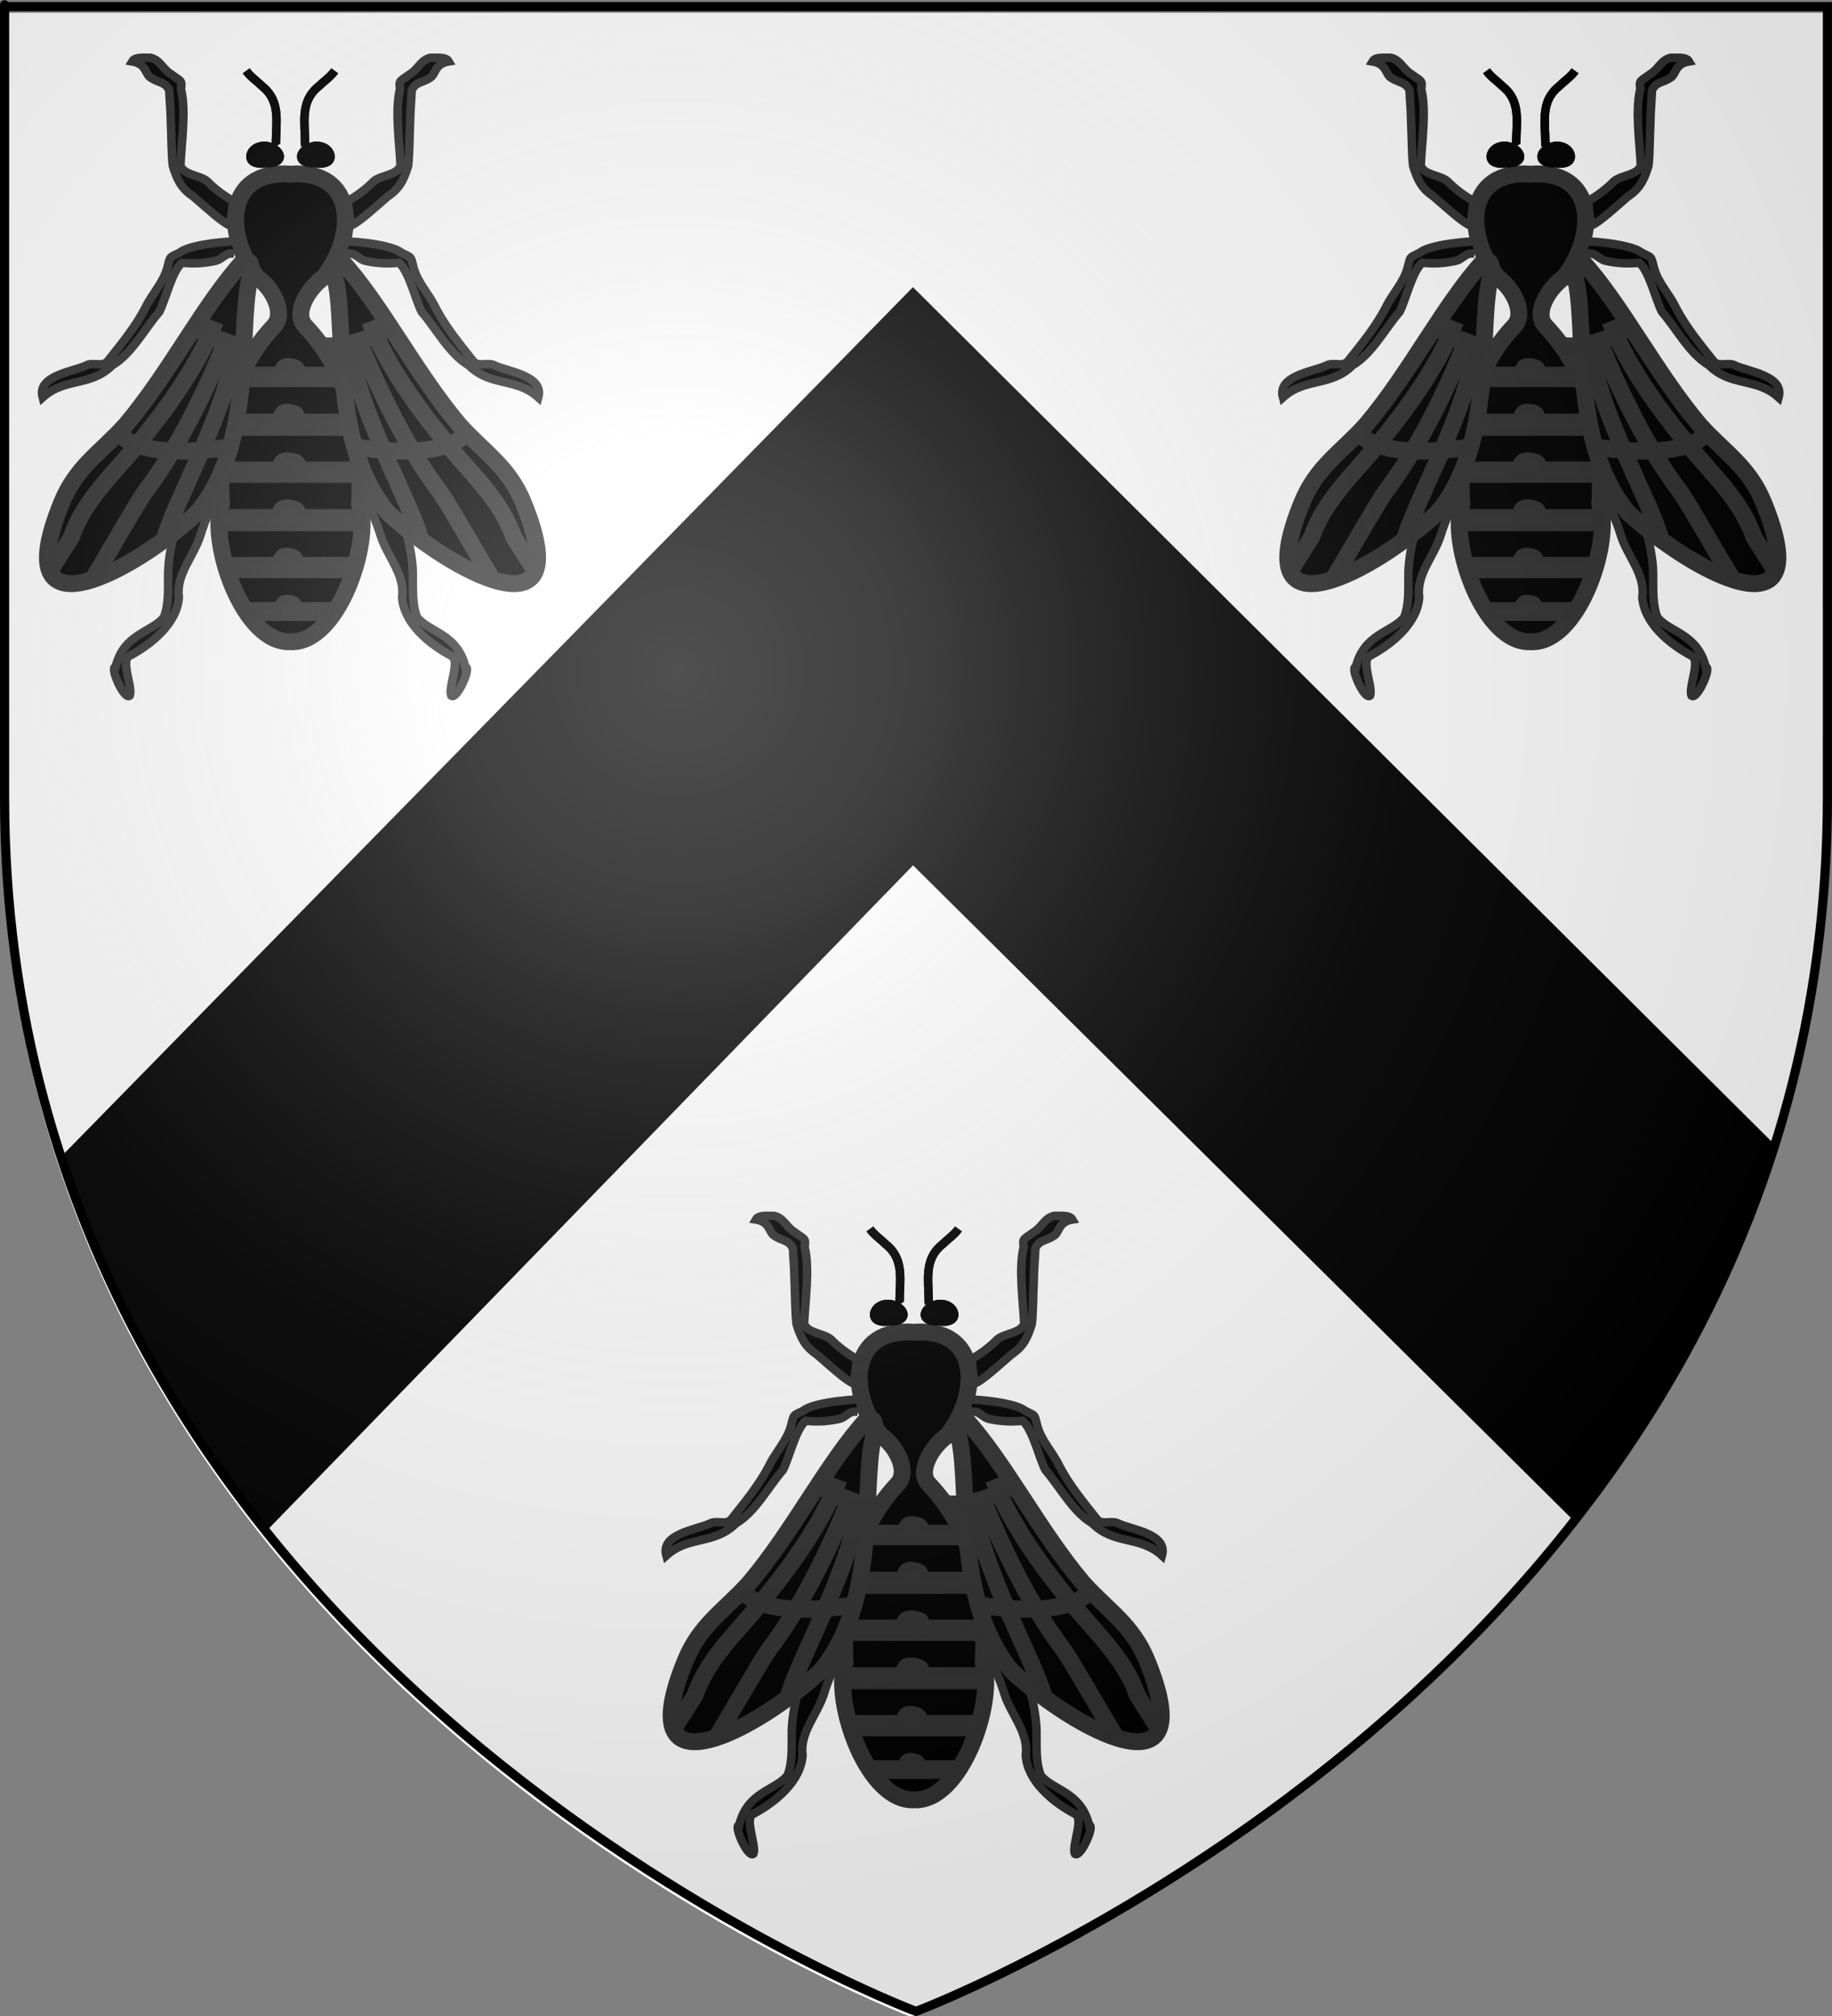 <?xml version="1.0" encoding="UTF-8" standalone="no"?>
<!DOCTYPE svg PUBLIC "-//W3C//DTD SVG 20010904//EN"
"http://www.w3.org/TR/2001/REC-SVG-20010904/DTD/svg10.dtd">
<svg
   height="660"
   width="600"
   version="1.0"
   id="svg2"
   sodipodi:version="0.32"
   inkscape:version="0.38cvs-20040210"
   sodipodi:docname="familledethou"
   inkscape:export-filename="/Users/olivier/Desktop/Blason Rouge/Blason_Vide_3D.png"
   inkscape:export-xdpi="144"
   inkscape:export-ydpi="144"
   xmlns="http://www.w3.org/2000/svg"
   xmlns:cc="http://web.resource.org/cc/"
   xmlns:inkscape="http://www.inkscape.org/namespaces/inkscape"
   xmlns:sodipodi="http://sodipodi.sourceforge.net/DTD/sodipodi-0.dtd"
   xmlns:rdf="http://www.w3.org/1999/02/22-rdf-syntax-ns#"
   xmlns:dc="http://purl.org/dc/elements/1.1/"
   xmlns:xlink="http://www.w3.org/1999/xlink"
   sodipodi:docbase="C:\Mes documents\Mes Images\Blasons\SVG">
  <rect width="100%" height="100%" fill="#808080" stroke="none"/>
  <sodipodi:namedview
     inkscape:window-height="712"
     inkscape:window-width="1024"
     inkscape:pageshadow="2"
     inkscape:pageopacity="0.0"
     guidetolerance="10.0"
     gridtolerance="10.0"
     objecttolerance="10.0"
     borderopacity="1.0"
     bordercolor="#666666"
     pagecolor="#ffffff"
     id="base"
     showgrid="false"
     height="660px"
     inkscape:zoom="0,78333334"
     inkscape:cx="379,53789591"
     inkscape:cy="245,56944306"
     inkscape:window-x="-4"
     inkscape:window-y="-4"
     inkscape:current-layer="layer3"
     showguides="true"
     inkscape:guide-bbox="true" />
  <desc
     id="desc4">Flag of Canton of Valais (Wallis)</desc>
  <defs
     id="defs6">
    <linearGradient
       id="linearGradient2893">
      <stop
         style="stop-color:white;stop-opacity:0.314;"
         offset="0"
         id="stop2895" />
      <stop
         id="stop2897"
         offset="0.19"
         style="stop-color:white;stop-opacity:0.251;" />
      <stop
         style="stop-color:#6b6b6b;stop-opacity:0.125;"
         offset="0.6"
         id="stop2901" />
      <stop
         style="stop-color:black;stop-opacity:0.125;"
         offset="1"
         id="stop2899" />
    </linearGradient>
    <linearGradient
       id="linearGradient2885">
      <stop
         id="stop2887"
         offset="0"
         style="stop-color:white;stop-opacity:1;" />
      <stop
         style="stop-color:white;stop-opacity:1;"
         offset="0.229"
         id="stop2891" />
      <stop
         id="stop2889"
         offset="1"
         style="stop-color:black;stop-opacity:1;" />
    </linearGradient>
    <linearGradient
       id="linearGradient2955">
      <stop
         id="stop2867"
         offset="0"
         style="stop-color:#fd0000;stop-opacity:1;" />
      <stop
         style="stop-color:#e77275;stop-opacity:0.659;"
         offset="0.5"
         id="stop2873" />
      <stop
         style="stop-color:black;stop-opacity:0.323;"
         offset="1"
         id="stop2959" />
    </linearGradient>
    <radialGradient
       inkscape:collect="always"
       xlink:href="#linearGradient2955"
       id="radialGradient2961"
       cx="225.524"
       cy="218.901"
       fx="225.524"
       fy="218.901"
       r="300"
       gradientTransform="matrix(-4.167939e-4,2.183,-1.884,-3.599562e-4,615.597,-289.121)"
       gradientUnits="userSpaceOnUse" />
    <polygon
       id="star"
       transform="scale(53,53)"
       points="0,-1 0.588,0.809 -0.951,-0.309 0.951,-0.309 -0.588,0.809 0,-1 " />
    <clipPath
       id="clip">
      <path
         d="M 0,-200 L 0,600 L 300,600 L 300,-200 L 0,-200 z "
         id="path10" />
    </clipPath>
    <radialGradient
       inkscape:collect="always"
       xlink:href="#linearGradient2955"
       id="radialGradient1911"
       gradientUnits="userSpaceOnUse"
       gradientTransform="matrix(-4.167939e-4,2.183,-1.884,-3.599562e-4,615.597,-289.121)"
       cx="225.524"
       cy="218.901"
       fx="225.524"
       fy="218.901"
       r="300" />
    <radialGradient
       inkscape:collect="always"
       xlink:href="#linearGradient2955"
       id="radialGradient2865"
       gradientUnits="userSpaceOnUse"
       gradientTransform="matrix(0,1.749,-1.593,-1.049767e-7,551.788,-191.29)"
       cx="225.524"
       cy="218.901"
       fx="225.524"
       fy="218.901"
       r="300" />
    <radialGradient
       inkscape:collect="always"
       xlink:href="#linearGradient2955"
       id="radialGradient2871"
       gradientUnits="userSpaceOnUse"
       gradientTransform="matrix(0,1.386,-1.323,-5.741131e-8,-158.082,-109.541)"
       cx="225.524"
       cy="218.901"
       fx="225.524"
       fy="218.901"
       r="300" />
    <radialGradient
       inkscape:collect="always"
       xlink:href="#linearGradient2893"
       id="radialGradient3163"
       gradientUnits="userSpaceOnUse"
       gradientTransform="matrix(1.353,0,0,1.349,-77.629,-85.747)"
       cx="221.445"
       cy="226.331"
       fx="221.445"
       fy="226.331"
       r="300" />
    <radialGradient
       r="300"
       fy="218.901"
       fx="225.524"
       cy="218.901"
       cx="225.524"
       gradientTransform="matrix(0,1.386,-1.323,-5.741131e-8,-158.082,-109.541)"
       gradientUnits="userSpaceOnUse"
       id="radialGradient9113"
       xlink:href="#linearGradient2955"
       inkscape:collect="always" />
    <radialGradient
       r="300"
       fy="218.901"
       fx="225.524"
       cy="218.901"
       cx="225.524"
       gradientTransform="matrix(0,1.749,-1.593,-1.049767e-7,551.788,-191.29)"
       gradientUnits="userSpaceOnUse"
       id="radialGradient9111"
       xlink:href="#linearGradient2955"
       inkscape:collect="always" />
    <radialGradient
       r="300"
       fy="218.901"
       fx="225.524"
       cy="218.901"
       cx="225.524"
       gradientTransform="matrix(-4.167939e-4,2.183,-1.884,-3.599562e-4,615.597,-289.121)"
       gradientUnits="userSpaceOnUse"
       id="radialGradient9109"
       xlink:href="#linearGradient2955"
       inkscape:collect="always" />
    <clipPath
       id="clipPath9105">
      <path
         id="path9107"
         d="M 0,-200 L 0,600 L 300,600 L 300,-200 L 0,-200 z " />
    </clipPath>
    <polygon
       points="0,-1 0.588,0.809 -0.951,-0.309 0.951,-0.309 -0.588,0.809 0,-1 "
       transform="scale(53,53)"
       id="polygon9103" />
    <radialGradient
       gradientUnits="userSpaceOnUse"
       gradientTransform="matrix(-4.167939e-4,2.183,-1.884,-3.599562e-4,615.597,-289.121)"
       r="300"
       fy="218.901"
       fx="225.524"
       cy="218.901"
       cx="225.524"
       id="radialGradient9101"
       xlink:href="#linearGradient2955"
       inkscape:collect="always" />
    <linearGradient
       id="linearGradient9093">
      <stop
         style="stop-color:#fd0000;stop-opacity:1;"
         offset="0"
         id="stop9095" />
      <stop
         id="stop9097"
         offset="0.5"
         style="stop-color:#e77275;stop-opacity:0.659;" />
      <stop
         id="stop9099"
         offset="1"
         style="stop-color:black;stop-opacity:0.323;" />
    </linearGradient>
    <linearGradient
       id="linearGradient9085">
      <stop
         style="stop-color:white;stop-opacity:1;"
         offset="0"
         id="stop9087" />
      <stop
         id="stop9089"
         offset="0.229"
         style="stop-color:white;stop-opacity:1;" />
      <stop
         style="stop-color:black;stop-opacity:1;"
         offset="1"
         id="stop9091" />
    </linearGradient>
    <linearGradient
       id="linearGradient9075">
      <stop
         id="stop9077"
         offset="0"
         style="stop-color:white;stop-opacity:0.314;" />
      <stop
         style="stop-color:white;stop-opacity:0.251;"
         offset="0.19"
         id="stop9079" />
      <stop
         id="stop9081"
         offset="0.6"
         style="stop-color:#6b6b6b;stop-opacity:0.125;" />
      <stop
         id="stop9083"
         offset="1"
         style="stop-color:black;stop-opacity:0.125;" />
    </linearGradient>
    <radialGradient
       r="300"
       fy="218.901"
       fx="225.524"
       cy="218.901"
       cx="225.524"
       gradientTransform="matrix(0,1.386,-1.323,-5.741131e-8,-158.082,-109.541)"
       gradientUnits="userSpaceOnUse"
       id="radialGradient10161"
       xlink:href="#linearGradient2955"
       inkscape:collect="always" />
    <radialGradient
       r="300"
       fy="218.901"
       fx="225.524"
       cy="218.901"
       cx="225.524"
       gradientTransform="matrix(0,1.749,-1.593,-1.049767e-7,551.788,-191.29)"
       gradientUnits="userSpaceOnUse"
       id="radialGradient10159"
       xlink:href="#linearGradient2955"
       inkscape:collect="always" />
    <radialGradient
       r="300"
       fy="218.901"
       fx="225.524"
       cy="218.901"
       cx="225.524"
       gradientTransform="matrix(-4.167939e-4,2.183,-1.884,-3.599562e-4,615.597,-289.121)"
       gradientUnits="userSpaceOnUse"
       id="radialGradient10157"
       xlink:href="#linearGradient2955"
       inkscape:collect="always" />
    <clipPath
       id="clipPath10153">
      <path
         id="path10155"
         d="M 0,-200 L 0,600 L 300,600 L 300,-200 L 0,-200 z " />
    </clipPath>
    <polygon
       points="0,-1 0.588,0.809 -0.951,-0.309 0.951,-0.309 -0.588,0.809 0,-1 "
       transform="scale(53,53)"
       id="polygon10151" />
    <radialGradient
       gradientUnits="userSpaceOnUse"
       gradientTransform="matrix(-4.167939e-4,2.183,-1.884,-3.599562e-4,615.597,-289.121)"
       r="300"
       fy="218.901"
       fx="225.524"
       cy="218.901"
       cx="225.524"
       id="radialGradient10149"
       xlink:href="#linearGradient2955"
       inkscape:collect="always" />
    <linearGradient
       id="linearGradient10141">
      <stop
         style="stop-color:#fd0000;stop-opacity:1;"
         offset="0"
         id="stop10143" />
      <stop
         id="stop10145"
         offset="0.5"
         style="stop-color:#e77275;stop-opacity:0.659;" />
      <stop
         id="stop10147"
         offset="1"
         style="stop-color:black;stop-opacity:0.323;" />
    </linearGradient>
    <linearGradient
       id="linearGradient10133">
      <stop
         style="stop-color:white;stop-opacity:1;"
         offset="0"
         id="stop10135" />
      <stop
         id="stop10137"
         offset="0.229"
         style="stop-color:white;stop-opacity:1;" />
      <stop
         style="stop-color:black;stop-opacity:1;"
         offset="1"
         id="stop10139" />
    </linearGradient>
    <linearGradient
       id="linearGradient10123">
      <stop
         id="stop10125"
         offset="0"
         style="stop-color:white;stop-opacity:0.314;" />
      <stop
         style="stop-color:white;stop-opacity:0.251;"
         offset="0.19"
         id="stop10127" />
      <stop
         id="stop10129"
         offset="0.6"
         style="stop-color:#6b6b6b;stop-opacity:0.125;" />
      <stop
         id="stop10131"
         offset="1"
         style="stop-color:black;stop-opacity:0.125;" />
    </linearGradient>
  </defs>
  <g
     inkscape:groupmode="layer"
     id="layer3"
     inkscape:label="Fond écu"
     style="display:inline"
     sodipodi:insensitive="true">
    <path
       id="path2855"
       style="fill:white;fill-opacity:1;fill-rule:evenodd;stroke:none;stroke-width:1px;stroke-linecap:butt;stroke-linejoin:miter;stroke-opacity:1"
       d="M 298.915,660.5 C 298.915,660.5 597.415,548.18 597.415,262.728 C 597.415,-22.723 597.415,4.176 597.415,4.176 L 0.415,4.176 L 0.415,262.728 C 0.415,548.18 298.915,660.5 298.915,660.5 z "
       sodipodi:nodetypes="cccccc" />
    <path
       style="fill:black;fill-opacity:1;fill-rule:evenodd;stroke:black;stroke-width:3;stroke-linecap:butt;stroke-linejoin:miter;stroke-miterlimit:4;stroke-dasharray:none;stroke-opacity:1;display:inline"
       d="M 299.016,96.131 L 20.736,380.068 C 36.754,423.688 55.075,459.017 86.455,499.881 L 299.016,281.162 L 516.004,496.318 C 542.541,462.229 565.464,422.242 580.285,375.912 L 299.016,96.131 z "
       id="path3964"
       sodipodi:nodetypes="ccccccc" />
  </g>
  <g
     inkscape:groupmode="layer"
     id="layer4"
     inkscape:label="Meubles"
     style="display:inline"
     sodipodi:insensitive="true">
    <g
       transform="matrix(2.772,0,0,2.772,-1927.072,-360.539)"
       id="g17709"
       style="">
      <path
         id="path4093"
         style="fill:black;fill-opacity:1;fill-rule:evenodd;stroke:#313131;stroke-width:2;stroke-linecap:butt;stroke-linejoin:miter;stroke-miterlimit:4;stroke-dasharray:none;stroke-opacity:1"
         d="M 729.512,205.851 C 735.065,206.126 739.129,194.274 737.673,189.625 C 738.266,177.442 734.125,171.629 731.242,168.564 C 729.866,167.103 731.529,164.147 733.436,162.826 C 737.497,157.621 737.126,150.062 729.512,150.638 C 721.898,150.062 721.527,157.621 725.588,162.826 C 727.495,164.147 728.932,167.103 727.556,168.564 C 724.673,171.629 720.758,177.442 721.351,189.625 C 719.895,194.274 723.959,206.126 729.512,205.851 z "
         sodipodi:nodetypes="ccscccscc" />
      <path
         style="fill:#313131;fill-opacity:1;stroke:#313131;stroke-opacity:0.995"
         d="M 721.209,190.694 L 727.713,190.694 C 727.988,190.243 728.013,189.446 729.309,189.559 C 730.568,189.67 730.832,190.134 730.825,190.694 L 737.815,190.694 L 737.815,192.299 L 721.209,192.299 L 721.209,190.694 z "
         id="rect4101"
         sodipodi:nodetypes="ccsccccc" />
      <path
         style="fill:#313131;fill-opacity:1;stroke:#313131;stroke-opacity:0.995"
         d="M 721.408,185.075 L 727.753,185.075 C 728.028,184.65 728.053,183.899 729.349,184.006 C 730.608,184.11 730.872,184.546 730.865,185.075 L 737.616,185.075 L 737.775,186.587 L 721.249,186.587 L 721.408,185.075 z "
         id="path4991"
         sodipodi:nodetypes="ccsccccc" />
      <path
         style="fill:#313131;fill-opacity:1;stroke:#313131;stroke-opacity:0.995"
         d="M 721.906,179.41 L 727.847,179.41 C 728.102,178.953 728.124,178.147 729.324,178.262 C 730.489,178.373 730.734,178.843 730.727,179.41 L 737.118,179.41 L 737.278,181.033 L 721.746,181.033 L 721.906,179.41 z "
         id="path4993"
         sodipodi:nodetypes="ccsccccc" />
      <path
         style="fill:#313131;fill-opacity:1;stroke:#313131;stroke-opacity:0.995"
         d="M 721.957,196.341 L 727.816,196.341 C 728.057,195.916 728.079,195.165 729.214,195.272 C 730.317,195.376 730.549,195.812 730.543,196.341 L 737.067,196.341 L 736.428,197.853 L 722.436,197.853 L 721.957,196.341 z "
         id="path4995"
         sodipodi:nodetypes="ccsccccc" />
      <path
         sodipodi:nodetypes="ccsccccc"
         id="path4989"
         d="M 724.01,201.681 L 728.053,201.681 C 728.258,201.34 728.277,200.737 729.241,200.823 C 730.178,200.906 730.375,201.257 730.369,201.681 L 735.014,201.681 L 733.732,202.895 L 725.287,202.895 L 724.01,201.681 z "
         style="fill:#313131;fill-opacity:1;stroke:#313131;stroke-opacity:0.995" />
      <path
         sodipodi:nodetypes="ccsccccc"
         id="path4997"
         d="M 723.917,173.87 L 728.015,173.87 C 728.257,173.471 728.278,172.766 729.414,172.867 C 730.517,172.964 730.749,173.374 730.742,173.87 L 735.186,173.87 L 736.149,175.289 L 722.875,175.289 L 723.917,173.87 z "
         style="fill:#313131;fill-opacity:1;stroke:#313131;stroke-opacity:0.995" />
      <g
         id="g8586"
         transform="translate(-1.225,0.638)">
        <g
           id="g6780">
          <g
             id="g8562">
            <path
               sodipodi:nodetypes="ccc"
               id="path4999"
               d="M 727.979,146.17 C 725.06,145.875 724.388,149.685 727.819,149.202 C 730.766,149.326 730.551,146.651 727.979,146.17 z "
               style="fill:black;fill-opacity:1;fill-rule:evenodd;stroke:#313131;stroke-width:1px;stroke-linecap:butt;stroke-linejoin:miter;stroke-opacity:0" />
            <path
               style="fill:none;fill-rule:evenodd;stroke:black;stroke-width:1px;stroke-linecap:butt;stroke-linejoin:miter;stroke-opacity:1"
               d="M 729.016,145.931 C 729.016,145.769 729.016,146.445 729.016,146.432 C 729.02,143.809 729.609,141.408 727.425,139.639 C 726.793,139.019 726.027,138.518 725.505,137.793"
               id="path6778"
               sodipodi:nodetypes="cccc" />
          </g>
          <g
             id="g8566">
            <path
               style="fill:black;fill-opacity:1;fill-rule:evenodd;stroke:#313131;stroke-width:1px;stroke-linecap:butt;stroke-linejoin:miter;stroke-opacity:0"
               d="M 727.979,146.17 C 725.06,145.875 724.388,149.685 727.819,149.202 C 730.766,149.326 730.551,146.651 727.979,146.17 z "
               id="path8568"
               sodipodi:nodetypes="ccc" />
            <path
               sodipodi:nodetypes="cccc"
               id="path8570"
               d="M 729.016,145.931 C 729.016,145.769 729.016,146.445 729.016,146.432 C 729.02,143.809 729.609,141.408 727.425,139.639 C 726.793,139.019 726.027,138.518 725.505,137.793"
               style="fill:none;fill-rule:evenodd;stroke:black;stroke-width:1px;stroke-linecap:butt;stroke-linejoin:miter;stroke-opacity:1" />
          </g>
        </g>
        <g
           transform="matrix(-1,0,0,1,1461.474,0)"
           id="g8572">
          <g
             id="g8574">
            <path
               style="fill:black;fill-opacity:1;fill-rule:evenodd;stroke:#313131;stroke-width:1px;stroke-linecap:butt;stroke-linejoin:miter;stroke-opacity:0"
               d="M 727.979,146.17 C 725.06,145.875 724.388,149.685 727.819,149.202 C 730.766,149.326 730.551,146.651 727.979,146.17 z "
               id="path8576"
               sodipodi:nodetypes="ccc" />
            <path
               sodipodi:nodetypes="cccc"
               id="path8578"
               d="M 729.016,145.931 C 729.016,145.769 729.016,146.445 729.016,146.432 C 729.02,143.809 729.609,141.408 727.425,139.639 C 726.793,139.019 726.027,138.518 725.505,137.793"
               style="fill:none;fill-rule:evenodd;stroke:black;stroke-width:1px;stroke-linecap:butt;stroke-linejoin:miter;stroke-opacity:1" />
          </g>
          <g
             id="g8580">
            <path
               sodipodi:nodetypes="ccc"
               id="path8582"
               d="M 727.979,146.17 C 725.06,145.875 724.388,149.685 727.819,149.202 C 730.766,149.326 730.551,146.651 727.979,146.17 z "
               style="fill:black;fill-opacity:1;fill-rule:evenodd;stroke:#313131;stroke-width:1px;stroke-linecap:butt;stroke-linejoin:miter;stroke-opacity:0" />
            <path
               style="fill:none;fill-rule:evenodd;stroke:black;stroke-width:1px;stroke-linecap:butt;stroke-linejoin:miter;stroke-opacity:1"
               d="M 729.016,146.734 C 729.016,146.572 729.016,146.445 729.016,146.432 C 729.02,143.809 729.609,141.408 727.425,139.639 C 726.793,139.019 726.027,138.518 725.505,137.793"
               id="path8584"
               sodipodi:nodetypes="cccc" />
          </g>
        </g>
      </g>
      <g
         id="g17619">
        <path
           style="fill:black;fill-opacity:1;fill-rule:evenodd;stroke:#313131;stroke-width:1;stroke-linecap:butt;stroke-linejoin:miter;stroke-miterlimit:4;stroke-dasharray:none;stroke-opacity:1"
           d="M 741.009,153.261 C 742.422,152.312 742.895,151.316 743.412,149.666 C 743.577,148.374 743.578,145.714 743.652,144.415 C 743.667,143.002 743.78,142.143 743.835,140.733 C 744.282,139.722 745.123,139.842 745.999,139.255 C 746.686,138.87 746.518,137.595 748.21,137.322 C 747.869,136.735 746.71,136.912 746.041,136.891 C 744.901,137.153 744.611,138.228 743.637,138.812 C 742.458,139.693 742.287,139.499 742.453,140.564 C 741.806,143.191 742.415,147.018 742.51,149.643 C 742.078,150.771 740.229,150.736 739.352,151.471 C 738.466,152.373 737.387,153.193 736.284,153.794 L 736.63,156.702 C 737.535,156.392 739.541,154.517 741.009,153.261 z "
           id="path17551"
           sodipodi:nodetypes="cccccccccccccc" />
        <path
           style="fill:black;fill-opacity:1;fill-rule:evenodd;stroke:#313131;stroke-width:1;stroke-linecap:butt;stroke-linejoin:miter;stroke-miterlimit:4;stroke-dasharray:none;stroke-opacity:1"
           d="M 736.471,158.617 C 734.962,158.488 741.159,158.695 742.632,159.922 C 743.876,160.506 743.711,160.326 744.061,161.676 C 744.568,163.542 745.869,164.733 746.68,166.457 C 747.888,168.753 749.538,170.743 751.137,172.761 C 751.805,173.453 752.869,172.766 753.7,173.254 C 755.325,173.975 759.489,174.458 758.796,177.002 C 756.139,174.606 753.157,175.785 750.563,173.202 C 748.276,171.86 746.75,168.901 745.015,166.901 C 744.357,165.71 743.476,161.971 742.321,161.096 C 740.88,161.227 739.885,161.166 738.574,160.916 C 737.437,160.734 737.333,159.836 736.156,160.036"
           id="path17553"
           sodipodi:nodetypes="cccccccccccc" />
        <path
           style="fill:black;fill-opacity:1;fill-rule:evenodd;stroke:#313131;stroke-width:1;stroke-linecap:butt;stroke-linejoin:miter;stroke-miterlimit:4;stroke-dasharray:none;stroke-opacity:1"
           d="M 737.109,183.351 C 740.052,184.198 740.538,185.877 741.496,188.664 C 742.92,191.283 744.031,195.319 743.971,198.191 C 743.99,199.785 743.882,201.455 744.469,202.965 C 745.881,204.755 749.236,204.884 750.184,208.86 C 750.921,208.771 749.202,212.735 748.511,212.239 C 748.084,211.283 749.671,207.986 748.482,207.501 C 745.9,206.126 742.897,203.662 742.694,200.585 C 743.078,197.894 740.897,195.733 740.141,193.245 C 739.063,189.706 737.098,187.086 737.109,183.351 z "
           id="path17555"
           sodipodi:nodetypes="cccccccccc" />
        <g
           id="g17609">
          <g
             id="g17602">
            <g
               id="g17597">
              <path
                 style="fill:black;fill-opacity:1;fill-rule:evenodd;stroke:#313131;stroke-width:2;stroke-linecap:butt;stroke-linejoin:miter;stroke-miterlimit:4;stroke-dasharray:none;stroke-opacity:1"
                 d="M 735.513,160.851 C 740.177,165.943 744.264,174.101 749.45,180.234 C 752.381,183.508 755.273,185.132 757.036,189.454 C 763.802,206.038 748.273,197.342 741.025,190.634 C 733.71,181.806 736.504,167.488 734.518,162.026 C 734.846,161.006 734.488,161.061 735.513,160.851 z "
                 id="path17557"
                 sodipodi:nodetypes="ccsccc" />
              <path
                 style="fill:none;fill-opacity:1;fill-rule:evenodd;stroke:#313131;stroke-width:2;stroke-linecap:butt;stroke-linejoin:miter;stroke-miterlimit:4;stroke-dasharray:none;stroke-opacity:0.995"
                 d="M 738.864,168.032 C 741.031,173.556 744.972,178.795 748.023,182.501 C 750.875,186.039 754.391,189.139 755.875,193.497 L 758.652,197.872"
                 id="path17561"
                 sodipodi:nodetypes="cccc" />
              <path
                 style="fill:none;fill-opacity:1;fill-rule:evenodd;stroke:#313131;stroke-width:2;stroke-linecap:butt;stroke-linejoin:miter;stroke-miterlimit:4;stroke-dasharray:none;stroke-opacity:0.995"
                 d="M 737.269,169.468 C 739.238,174.543 742.824,182.458 747.162,188.138 C 748.228,189.638 751.525,195.486 753.386,198.511"
                 id="path17563"
                 sodipodi:nodetypes="ccc" />
            </g>
            <path
               sodipodi:nodetypes="cc"
               id="path17565"
               d="M 750.194,181.277 C 747.433,184.626 737.08,182.951 736.79,182.713"
               style="fill:none;fill-opacity:1;fill-rule:evenodd;stroke:#313131;stroke-width:2;stroke-linecap:butt;stroke-linejoin:miter;stroke-miterlimit:4;stroke-dasharray:none;stroke-opacity:0.995" />
          </g>
          <path
             style="fill:none;fill-opacity:1;fill-rule:evenodd;stroke:#313131;stroke-width:2;stroke-linecap:butt;stroke-linejoin:miter;stroke-miterlimit:4;stroke-dasharray:none;stroke-opacity:0.995"
             d="M 741.577,168.351 C 738.727,170.761 733.081,171.407 732.96,170.585"
             id="path17567"
             sodipodi:nodetypes="cc" />
          <path
             sodipodi:nodetypes="cc"
             id="path17569"
             d="M 736.63,170.426 C 736.758,177.919 745.336,192.163 744.928,194.521"
             style="fill:none;fill-opacity:1;fill-rule:evenodd;stroke:#313131;stroke-width:2;stroke-linecap:butt;stroke-linejoin:miter;stroke-miterlimit:4;stroke-dasharray:none;stroke-opacity:0.995" />
        </g>
      </g>
      <path
         style="fill:black;fill-opacity:1;fill-rule:evenodd;stroke:#313131;stroke-width:1;stroke-linecap:butt;stroke-linejoin:miter;stroke-miterlimit:4;stroke-dasharray:none;stroke-opacity:1"
         d="M 718.015,153.261 C 716.602,152.312 716.129,151.316 715.612,149.666 C 715.447,148.374 715.446,145.714 715.372,144.415 C 715.357,143.002 715.244,142.143 715.189,140.733 C 714.742,139.722 713.901,139.842 713.025,139.255 C 712.338,138.87 712.506,137.595 710.814,137.322 C 711.155,136.735 712.314,136.912 712.983,136.891 C 714.123,137.153 714.413,138.228 715.387,138.812 C 716.566,139.693 716.737,139.499 716.571,140.564 C 717.218,143.191 716.609,147.018 716.514,149.643 C 716.946,150.771 718.795,150.736 719.672,151.471 C 720.558,152.373 721.637,153.193 722.74,153.794 L 722.394,156.702 C 721.489,156.392 719.483,154.517 718.015,153.261 z "
         id="path5886"
         sodipodi:nodetypes="cccccccccccccc" />
      <path
         style="fill:black;fill-opacity:1;fill-rule:evenodd;stroke:#313131;stroke-width:1;stroke-linecap:butt;stroke-linejoin:miter;stroke-miterlimit:4;stroke-dasharray:none;stroke-opacity:1"
         d="M 722.553,158.617 C 724.062,158.488 717.865,158.695 716.392,159.922 C 715.148,160.506 715.313,160.326 714.963,161.676 C 714.456,163.542 713.155,164.733 712.344,166.457 C 711.136,168.753 709.486,170.743 707.887,172.761 C 707.219,173.453 706.155,172.766 705.324,173.254 C 703.699,173.975 699.535,174.458 700.228,177.002 C 702.885,174.606 705.867,175.785 708.461,173.202 C 710.748,171.86 712.274,168.901 714.009,166.901 C 714.667,165.71 715.548,161.971 716.703,161.096 C 718.144,161.227 719.139,161.166 720.45,160.916 C 721.587,160.734 721.691,159.836 722.868,160.036"
         id="path8606"
         sodipodi:nodetypes="cccccccccccc" />
      <path
         style="fill:black;fill-opacity:1;fill-rule:evenodd;stroke:#313131;stroke-width:1;stroke-linecap:butt;stroke-linejoin:miter;stroke-miterlimit:4;stroke-dasharray:none;stroke-opacity:1"
         d="M 721.915,183.351 C 718.972,184.198 718.486,185.877 717.528,188.664 C 716.104,191.283 714.993,195.319 715.053,198.191 C 715.034,199.785 715.142,201.455 714.555,202.965 C 713.143,204.755 709.788,204.884 708.84,208.86 C 708.103,208.771 709.822,212.735 710.513,212.239 C 710.94,211.283 709.353,207.986 710.542,207.501 C 713.124,206.126 716.127,203.662 716.33,200.585 C 715.946,197.894 718.127,195.733 718.883,193.245 C 719.961,189.706 721.926,187.086 721.915,183.351 z "
         id="path12198"
         sodipodi:nodetypes="cccccccccc" />
      <g
         id="g17700"
         transform="translate(0.479,0)">
        <path
           style="fill:black;fill-opacity:1;fill-rule:evenodd;stroke:#313131;stroke-width:2;stroke-linecap:butt;stroke-linejoin:miter;stroke-miterlimit:4;stroke-dasharray:none;stroke-opacity:1"
           d="M 723.511,160.851 C 718.847,165.943 714.76,174.101 709.574,180.234 C 706.643,183.508 703.751,185.132 701.988,189.454 C 695.222,206.038 710.751,197.342 717.999,190.634 C 725.314,181.806 722.52,167.488 724.506,162.026 C 724.178,161.006 724.536,161.061 723.511,160.851 z "
           id="path12182"
           sodipodi:nodetypes="ccsccc" />
        <g
           style="stroke:#313131;stroke-width:2;stroke-miterlimit:4;stroke-dasharray:none;stroke-opacity:0.995"
           id="g12184">
          <path
             sodipodi:nodetypes="cccc"
             id="path12186"
             d="M 720.16,168.032 C 717.993,173.556 714.052,178.795 711.001,182.501 C 708.149,186.039 704.633,189.139 703.149,193.497 L 700.372,197.872"
             style="fill:none;fill-opacity:1;fill-rule:evenodd;stroke:#313131;stroke-width:2;stroke-linecap:butt;stroke-linejoin:miter;stroke-miterlimit:4;stroke-dasharray:none;stroke-opacity:0.995" />
          <path
             sodipodi:nodetypes="ccc"
             id="path12188"
             d="M 721.755,169.468 C 719.786,174.543 716.2,182.458 711.862,188.138 C 710.796,189.638 707.499,195.486 705.638,198.511"
             style="fill:none;fill-opacity:1;fill-rule:evenodd;stroke:#313131;stroke-width:2;stroke-linecap:butt;stroke-linejoin:miter;stroke-miterlimit:4;stroke-dasharray:none;stroke-opacity:0.995" />
          <path
             sodipodi:nodetypes="cc"
             id="path12190"
             d="M 708.83,181.277 C 711.591,184.626 721.944,182.951 722.234,182.713"
             style="fill:none;fill-opacity:1;fill-rule:evenodd;stroke:#313131;stroke-width:2;stroke-linecap:butt;stroke-linejoin:miter;stroke-miterlimit:4;stroke-dasharray:none;stroke-opacity:0.995" />
          <path
             sodipodi:nodetypes="cc"
             id="path12192"
             d="M 717.447,168.351 C 720.297,170.761 723.549,171.407 723.67,170.585"
             style="fill:none;fill-opacity:1;fill-rule:evenodd;stroke:#313131;stroke-width:2;stroke-linecap:butt;stroke-linejoin:miter;stroke-miterlimit:4;stroke-dasharray:none;stroke-opacity:0.995" />
          <path
             style="fill:none;fill-opacity:1;fill-rule:evenodd;stroke:#313131;stroke-width:2;stroke-linecap:butt;stroke-linejoin:miter;stroke-miterlimit:4;stroke-dasharray:none;stroke-opacity:0.995"
             d="M 722.394,170.426 C 722.266,177.919 713.688,192.163 714.096,194.521"
             id="path12194"
             sodipodi:nodetypes="cc" />
        </g>
      </g>
    </g>
    <g
       id="g17757"
       transform="matrix(2.772,0,0,2.772,-1520.862,-360.539)"
       style="">
      <path
         sodipodi:nodetypes="ccscccscc"
         d="M 729.512,205.851 C 735.065,206.126 739.129,194.274 737.673,189.625 C 738.266,177.442 734.125,171.629 731.242,168.564 C 729.866,167.103 731.529,164.147 733.436,162.826 C 737.497,157.621 737.126,150.062 729.512,150.638 C 721.898,150.062 721.527,157.621 725.588,162.826 C 727.495,164.147 728.932,167.103 727.556,168.564 C 724.673,171.629 720.758,177.442 721.351,189.625 C 719.895,194.274 723.959,206.126 729.512,205.851 z "
         style="fill:black;fill-opacity:1;fill-rule:evenodd;stroke:#313131;stroke-width:2;stroke-linecap:butt;stroke-linejoin:miter;stroke-miterlimit:4;stroke-dasharray:none;stroke-opacity:1"
         id="path17759" />
      <path
         sodipodi:nodetypes="ccsccccc"
         id="path17761"
         d="M 721.209,190.694 L 727.713,190.694 C 727.988,190.243 728.013,189.446 729.309,189.559 C 730.568,189.67 730.832,190.134 730.825,190.694 L 737.815,190.694 L 737.815,192.299 L 721.209,192.299 L 721.209,190.694 z "
         style="fill:#313131;fill-opacity:1;stroke:#313131;stroke-opacity:0.995" />
      <path
         sodipodi:nodetypes="ccsccccc"
         id="path17763"
         d="M 721.408,185.075 L 727.753,185.075 C 728.028,184.65 728.053,183.899 729.349,184.006 C 730.608,184.11 730.872,184.546 730.865,185.075 L 737.616,185.075 L 737.775,186.587 L 721.249,186.587 L 721.408,185.075 z "
         style="fill:#313131;fill-opacity:1;stroke:#313131;stroke-opacity:0.995" />
      <path
         sodipodi:nodetypes="ccsccccc"
         id="path17765"
         d="M 721.906,179.41 L 727.847,179.41 C 728.102,178.953 728.124,178.147 729.324,178.262 C 730.489,178.373 730.734,178.843 730.727,179.41 L 737.118,179.41 L 737.278,181.033 L 721.746,181.033 L 721.906,179.41 z "
         style="fill:#313131;fill-opacity:1;stroke:#313131;stroke-opacity:0.995" />
      <path
         sodipodi:nodetypes="ccsccccc"
         id="path17767"
         d="M 721.957,196.341 L 727.816,196.341 C 728.057,195.916 728.079,195.165 729.214,195.272 C 730.317,195.376 730.549,195.812 730.543,196.341 L 737.067,196.341 L 736.428,197.853 L 722.436,197.853 L 721.957,196.341 z "
         style="fill:#313131;fill-opacity:1;stroke:#313131;stroke-opacity:0.995" />
      <path
         style="fill:#313131;fill-opacity:1;stroke:#313131;stroke-opacity:0.995"
         d="M 724.01,201.681 L 728.053,201.681 C 728.258,201.34 728.277,200.737 729.241,200.823 C 730.178,200.906 730.375,201.257 730.369,201.681 L 735.014,201.681 L 733.732,202.895 L 725.287,202.895 L 724.01,201.681 z "
         id="path17769"
         sodipodi:nodetypes="ccsccccc" />
      <path
         style="fill:#313131;fill-opacity:1;stroke:#313131;stroke-opacity:0.995"
         d="M 723.917,173.87 L 728.015,173.87 C 728.257,173.471 728.278,172.766 729.414,172.867 C 730.517,172.964 730.749,173.374 730.742,173.87 L 735.186,173.87 L 736.149,175.289 L 722.875,175.289 L 723.917,173.87 z "
         id="path17771"
         sodipodi:nodetypes="ccsccccc" />
      <g
         transform="translate(-1.225,0.638)"
         id="g17773">
        <g
           id="g17775">
          <g
             id="g17777">
            <path
               style="fill:black;fill-opacity:1;fill-rule:evenodd;stroke:#313131;stroke-width:1px;stroke-linecap:butt;stroke-linejoin:miter;stroke-opacity:0"
               d="M 727.979,146.17 C 725.06,145.875 724.388,149.685 727.819,149.202 C 730.766,149.326 730.551,146.651 727.979,146.17 z "
               id="path17779"
               sodipodi:nodetypes="ccc" />
            <path
               sodipodi:nodetypes="cccc"
               id="path17781"
               d="M 729.016,145.931 C 729.016,145.769 729.016,146.445 729.016,146.432 C 729.02,143.809 729.609,141.408 727.425,139.639 C 726.793,139.019 726.027,138.518 725.505,137.793"
               style="fill:none;fill-rule:evenodd;stroke:black;stroke-width:1px;stroke-linecap:butt;stroke-linejoin:miter;stroke-opacity:1" />
          </g>
          <g
             id="g17783">
            <path
               sodipodi:nodetypes="ccc"
               id="path17785"
               d="M 727.979,146.17 C 725.06,145.875 724.388,149.685 727.819,149.202 C 730.766,149.326 730.551,146.651 727.979,146.17 z "
               style="fill:black;fill-opacity:1;fill-rule:evenodd;stroke:#313131;stroke-width:1px;stroke-linecap:butt;stroke-linejoin:miter;stroke-opacity:0" />
            <path
               style="fill:none;fill-rule:evenodd;stroke:black;stroke-width:1px;stroke-linecap:butt;stroke-linejoin:miter;stroke-opacity:1"
               d="M 729.016,145.931 C 729.016,145.769 729.016,146.445 729.016,146.432 C 729.02,143.809 729.609,141.408 727.425,139.639 C 726.793,139.019 726.027,138.518 725.505,137.793"
               id="path17787"
               sodipodi:nodetypes="cccc" />
          </g>
        </g>
        <g
           id="g17789"
           transform="matrix(-1,0,0,1,1461.474,0)">
          <g
             id="g17791">
            <path
               sodipodi:nodetypes="ccc"
               id="path17793"
               d="M 727.979,146.17 C 725.06,145.875 724.388,149.685 727.819,149.202 C 730.766,149.326 730.551,146.651 727.979,146.17 z "
               style="fill:black;fill-opacity:1;fill-rule:evenodd;stroke:#313131;stroke-width:1px;stroke-linecap:butt;stroke-linejoin:miter;stroke-opacity:0" />
            <path
               style="fill:none;fill-rule:evenodd;stroke:black;stroke-width:1px;stroke-linecap:butt;stroke-linejoin:miter;stroke-opacity:1"
               d="M 729.016,145.931 C 729.016,145.769 729.016,146.445 729.016,146.432 C 729.02,143.809 729.609,141.408 727.425,139.639 C 726.793,139.019 726.027,138.518 725.505,137.793"
               id="path17795"
               sodipodi:nodetypes="cccc" />
          </g>
          <g
             id="g17797">
            <path
               style="fill:black;fill-opacity:1;fill-rule:evenodd;stroke:#313131;stroke-width:1px;stroke-linecap:butt;stroke-linejoin:miter;stroke-opacity:0"
               d="M 727.979,146.17 C 725.06,145.875 724.388,149.685 727.819,149.202 C 730.766,149.326 730.551,146.651 727.979,146.17 z "
               id="path17799"
               sodipodi:nodetypes="ccc" />
            <path
               sodipodi:nodetypes="cccc"
               id="path17801"
               d="M 729.016,146.734 C 729.016,146.572 729.016,146.445 729.016,146.432 C 729.02,143.809 729.609,141.408 727.425,139.639 C 726.793,139.019 726.027,138.518 725.505,137.793"
               style="fill:none;fill-rule:evenodd;stroke:black;stroke-width:1px;stroke-linecap:butt;stroke-linejoin:miter;stroke-opacity:1" />
          </g>
        </g>
      </g>
      <g
         id="g17803">
        <path
           sodipodi:nodetypes="cccccccccccccc"
           id="path17805"
           d="M 741.009,153.261 C 742.422,152.312 742.895,151.316 743.412,149.666 C 743.577,148.374 743.578,145.714 743.652,144.415 C 743.667,143.002 743.78,142.143 743.835,140.733 C 744.282,139.722 745.123,139.842 745.999,139.255 C 746.686,138.87 746.518,137.595 748.21,137.322 C 747.869,136.735 746.71,136.912 746.041,136.891 C 744.901,137.153 744.611,138.228 743.637,138.812 C 742.458,139.693 742.287,139.499 742.453,140.564 C 741.806,143.191 742.415,147.018 742.51,149.643 C 742.078,150.771 740.229,150.736 739.352,151.471 C 738.466,152.373 737.387,153.193 736.284,153.794 L 736.63,156.702 C 737.535,156.392 739.541,154.517 741.009,153.261 z "
           style="fill:black;fill-opacity:1;fill-rule:evenodd;stroke:#313131;stroke-width:1;stroke-linecap:butt;stroke-linejoin:miter;stroke-miterlimit:4;stroke-dasharray:none;stroke-opacity:1" />
        <path
           sodipodi:nodetypes="cccccccccccc"
           id="path17807"
           d="M 736.471,158.617 C 734.962,158.488 741.159,158.695 742.632,159.922 C 743.876,160.506 743.711,160.326 744.061,161.676 C 744.568,163.542 745.869,164.733 746.68,166.457 C 747.888,168.753 749.538,170.743 751.137,172.761 C 751.805,173.453 752.869,172.766 753.7,173.254 C 755.325,173.975 759.489,174.458 758.796,177.002 C 756.139,174.606 753.157,175.785 750.563,173.202 C 748.276,171.86 746.75,168.901 745.015,166.901 C 744.357,165.71 743.476,161.971 742.321,161.096 C 740.88,161.227 739.885,161.166 738.574,160.916 C 737.437,160.734 737.333,159.836 736.156,160.036"
           style="fill:black;fill-opacity:1;fill-rule:evenodd;stroke:#313131;stroke-width:1;stroke-linecap:butt;stroke-linejoin:miter;stroke-miterlimit:4;stroke-dasharray:none;stroke-opacity:1" />
        <path
           sodipodi:nodetypes="cccccccccc"
           id="path17809"
           d="M 737.109,183.351 C 740.052,184.198 740.538,185.877 741.496,188.664 C 742.92,191.283 744.031,195.319 743.971,198.191 C 743.99,199.785 743.882,201.455 744.469,202.965 C 745.881,204.755 749.236,204.884 750.184,208.86 C 750.921,208.771 749.202,212.735 748.511,212.239 C 748.084,211.283 749.671,207.986 748.482,207.501 C 745.9,206.126 742.897,203.662 742.694,200.585 C 743.078,197.894 740.897,195.733 740.141,193.245 C 739.063,189.706 737.098,187.086 737.109,183.351 z "
           style="fill:black;fill-opacity:1;fill-rule:evenodd;stroke:#313131;stroke-width:1;stroke-linecap:butt;stroke-linejoin:miter;stroke-miterlimit:4;stroke-dasharray:none;stroke-opacity:1" />
        <g
           id="g17811">
          <g
             id="g17813">
            <g
               id="g17815">
              <path
                 sodipodi:nodetypes="ccsccc"
                 id="path17817"
                 d="M 735.513,160.851 C 740.177,165.943 744.264,174.101 749.45,180.234 C 752.381,183.508 755.273,185.132 757.036,189.454 C 763.802,206.038 748.273,197.342 741.025,190.634 C 733.71,181.806 736.504,167.488 734.518,162.026 C 734.846,161.006 734.488,161.061 735.513,160.851 z "
                 style="fill:black;fill-opacity:1;fill-rule:evenodd;stroke:#313131;stroke-width:2;stroke-linecap:butt;stroke-linejoin:miter;stroke-miterlimit:4;stroke-dasharray:none;stroke-opacity:1" />
              <path
                 sodipodi:nodetypes="cccc"
                 id="path17819"
                 d="M 738.864,168.032 C 741.031,173.556 744.972,178.795 748.023,182.501 C 750.875,186.039 754.391,189.139 755.875,193.497 L 758.652,197.872"
                 style="fill:none;fill-opacity:1;fill-rule:evenodd;stroke:#313131;stroke-width:2;stroke-linecap:butt;stroke-linejoin:miter;stroke-miterlimit:4;stroke-dasharray:none;stroke-opacity:0.995" />
              <path
                 sodipodi:nodetypes="ccc"
                 id="path17821"
                 d="M 737.269,169.468 C 739.238,174.543 742.824,182.458 747.162,188.138 C 748.228,189.638 751.525,195.486 753.386,198.511"
                 style="fill:none;fill-opacity:1;fill-rule:evenodd;stroke:#313131;stroke-width:2;stroke-linecap:butt;stroke-linejoin:miter;stroke-miterlimit:4;stroke-dasharray:none;stroke-opacity:0.995" />
            </g>
            <path
               style="fill:none;fill-opacity:1;fill-rule:evenodd;stroke:#313131;stroke-width:2;stroke-linecap:butt;stroke-linejoin:miter;stroke-miterlimit:4;stroke-dasharray:none;stroke-opacity:0.995"
               d="M 750.194,181.277 C 747.433,184.626 737.08,182.951 736.79,182.713"
               id="path17823"
               sodipodi:nodetypes="cc" />
          </g>
          <path
             sodipodi:nodetypes="cc"
             id="path17825"
             d="M 741.577,168.351 C 738.727,170.761 733.081,171.407 732.96,170.585"
             style="fill:none;fill-opacity:1;fill-rule:evenodd;stroke:#313131;stroke-width:2;stroke-linecap:butt;stroke-linejoin:miter;stroke-miterlimit:4;stroke-dasharray:none;stroke-opacity:0.995" />
          <path
             style="fill:none;fill-opacity:1;fill-rule:evenodd;stroke:#313131;stroke-width:2;stroke-linecap:butt;stroke-linejoin:miter;stroke-miterlimit:4;stroke-dasharray:none;stroke-opacity:0.995"
             d="M 736.63,170.426 C 736.758,177.919 745.336,192.163 744.928,194.521"
             id="path17827"
             sodipodi:nodetypes="cc" />
        </g>
      </g>
      <path
         sodipodi:nodetypes="cccccccccccccc"
         id="path17829"
         d="M 718.015,153.261 C 716.602,152.312 716.129,151.316 715.612,149.666 C 715.447,148.374 715.446,145.714 715.372,144.415 C 715.357,143.002 715.244,142.143 715.189,140.733 C 714.742,139.722 713.901,139.842 713.025,139.255 C 712.338,138.87 712.506,137.595 710.814,137.322 C 711.155,136.735 712.314,136.912 712.983,136.891 C 714.123,137.153 714.413,138.228 715.387,138.812 C 716.566,139.693 716.737,139.499 716.571,140.564 C 717.218,143.191 716.609,147.018 716.514,149.643 C 716.946,150.771 718.795,150.736 719.672,151.471 C 720.558,152.373 721.637,153.193 722.74,153.794 L 722.394,156.702 C 721.489,156.392 719.483,154.517 718.015,153.261 z "
         style="fill:black;fill-opacity:1;fill-rule:evenodd;stroke:#313131;stroke-width:1;stroke-linecap:butt;stroke-linejoin:miter;stroke-miterlimit:4;stroke-dasharray:none;stroke-opacity:1" />
      <path
         sodipodi:nodetypes="cccccccccccc"
         id="path17831"
         d="M 722.553,158.617 C 724.062,158.488 717.865,158.695 716.392,159.922 C 715.148,160.506 715.313,160.326 714.963,161.676 C 714.456,163.542 713.155,164.733 712.344,166.457 C 711.136,168.753 709.486,170.743 707.887,172.761 C 707.219,173.453 706.155,172.766 705.324,173.254 C 703.699,173.975 699.535,174.458 700.228,177.002 C 702.885,174.606 705.867,175.785 708.461,173.202 C 710.748,171.86 712.274,168.901 714.009,166.901 C 714.667,165.71 715.548,161.971 716.703,161.096 C 718.144,161.227 719.139,161.166 720.45,160.916 C 721.587,160.734 721.691,159.836 722.868,160.036"
         style="fill:black;fill-opacity:1;fill-rule:evenodd;stroke:#313131;stroke-width:1;stroke-linecap:butt;stroke-linejoin:miter;stroke-miterlimit:4;stroke-dasharray:none;stroke-opacity:1" />
      <path
         sodipodi:nodetypes="cccccccccc"
         id="path17833"
         d="M 721.915,183.351 C 718.972,184.198 718.486,185.877 717.528,188.664 C 716.104,191.283 714.993,195.319 715.053,198.191 C 715.034,199.785 715.142,201.455 714.555,202.965 C 713.143,204.755 709.788,204.884 708.84,208.86 C 708.103,208.771 709.822,212.735 710.513,212.239 C 710.94,211.283 709.353,207.986 710.542,207.501 C 713.124,206.126 716.127,203.662 716.33,200.585 C 715.946,197.894 718.127,195.733 718.883,193.245 C 719.961,189.706 721.926,187.086 721.915,183.351 z "
         style="fill:black;fill-opacity:1;fill-rule:evenodd;stroke:#313131;stroke-width:1;stroke-linecap:butt;stroke-linejoin:miter;stroke-miterlimit:4;stroke-dasharray:none;stroke-opacity:1" />
      <g
         transform="translate(0.479,0)"
         id="g17835">
        <path
           sodipodi:nodetypes="ccsccc"
           id="path17837"
           d="M 723.511,160.851 C 718.847,165.943 714.76,174.101 709.574,180.234 C 706.643,183.508 703.751,185.132 701.988,189.454 C 695.222,206.038 710.751,197.342 717.999,190.634 C 725.314,181.806 722.52,167.488 724.506,162.026 C 724.178,161.006 724.536,161.061 723.511,160.851 z "
           style="fill:black;fill-opacity:1;fill-rule:evenodd;stroke:#313131;stroke-width:2;stroke-linecap:butt;stroke-linejoin:miter;stroke-miterlimit:4;stroke-dasharray:none;stroke-opacity:1" />
        <g
           id="g17839"
           style="stroke:#313131;stroke-width:2;stroke-miterlimit:4;stroke-dasharray:none;stroke-opacity:0.995">
          <path
             style="fill:none;fill-opacity:1;fill-rule:evenodd;stroke:#313131;stroke-width:2;stroke-linecap:butt;stroke-linejoin:miter;stroke-miterlimit:4;stroke-dasharray:none;stroke-opacity:0.995"
             d="M 720.16,168.032 C 717.993,173.556 714.052,178.795 711.001,182.501 C 708.149,186.039 704.633,189.139 703.149,193.497 L 700.372,197.872"
             id="path17841"
             sodipodi:nodetypes="cccc" />
          <path
             style="fill:none;fill-opacity:1;fill-rule:evenodd;stroke:#313131;stroke-width:2;stroke-linecap:butt;stroke-linejoin:miter;stroke-miterlimit:4;stroke-dasharray:none;stroke-opacity:0.995"
             d="M 721.755,169.468 C 719.786,174.543 716.2,182.458 711.862,188.138 C 710.796,189.638 707.499,195.486 705.638,198.511"
             id="path17843"
             sodipodi:nodetypes="ccc" />
          <path
             style="fill:none;fill-opacity:1;fill-rule:evenodd;stroke:#313131;stroke-width:2;stroke-linecap:butt;stroke-linejoin:miter;stroke-miterlimit:4;stroke-dasharray:none;stroke-opacity:0.995"
             d="M 708.83,181.277 C 711.591,184.626 721.944,182.951 722.234,182.713"
             id="path17845"
             sodipodi:nodetypes="cc" />
          <path
             style="fill:none;fill-opacity:1;fill-rule:evenodd;stroke:#313131;stroke-width:2;stroke-linecap:butt;stroke-linejoin:miter;stroke-miterlimit:4;stroke-dasharray:none;stroke-opacity:0.995"
             d="M 717.447,168.351 C 720.297,170.761 723.549,171.407 723.67,170.585"
             id="path17847"
             sodipodi:nodetypes="cc" />
          <path
             sodipodi:nodetypes="cc"
             id="path17849"
             d="M 722.394,170.426 C 722.266,177.919 713.688,192.163 714.096,194.521"
             style="fill:none;fill-opacity:1;fill-rule:evenodd;stroke:#313131;stroke-width:2;stroke-linecap:butt;stroke-linejoin:miter;stroke-miterlimit:4;stroke-dasharray:none;stroke-opacity:0.995" />
        </g>
      </g>
    </g>
    <g
       id="g848"
       transform="matrix(2.772,0,0,2.772,-1722.813,18.595)"
       style="">
      <path
         sodipodi:nodetypes="ccscccscc"
         d="M 729.512,205.851 C 735.065,206.126 739.129,194.274 737.673,189.625 C 738.266,177.442 734.125,171.629 731.242,168.564 C 729.866,167.103 731.529,164.147 733.436,162.826 C 737.497,157.621 737.126,150.062 729.512,150.638 C 721.898,150.062 721.527,157.621 725.588,162.826 C 727.495,164.147 728.932,167.103 727.556,168.564 C 724.673,171.629 720.758,177.442 721.351,189.625 C 719.895,194.274 723.959,206.126 729.512,205.851 z "
         style="fill:black;fill-opacity:1;fill-rule:evenodd;stroke:#313131;stroke-width:2;stroke-linecap:butt;stroke-linejoin:miter;stroke-miterlimit:4;stroke-dasharray:none;stroke-opacity:1"
         id="path849" />
      <path
         sodipodi:nodetypes="ccsccccc"
         id="path850"
         d="M 721.209,190.694 L 727.713,190.694 C 727.988,190.243 728.013,189.446 729.309,189.559 C 730.568,189.67 730.832,190.134 730.825,190.694 L 737.815,190.694 L 737.815,192.299 L 721.209,192.299 L 721.209,190.694 z "
         style="fill:#313131;fill-opacity:1;stroke:#313131;stroke-opacity:0.995" />
      <path
         sodipodi:nodetypes="ccsccccc"
         id="path851"
         d="M 721.408,185.075 L 727.753,185.075 C 728.028,184.65 728.053,183.899 729.349,184.006 C 730.608,184.11 730.872,184.546 730.865,185.075 L 737.616,185.075 L 737.775,186.587 L 721.249,186.587 L 721.408,185.075 z "
         style="fill:#313131;fill-opacity:1;stroke:#313131;stroke-opacity:0.995" />
      <path
         sodipodi:nodetypes="ccsccccc"
         id="path852"
         d="M 721.906,179.41 L 727.847,179.41 C 728.102,178.953 728.124,178.147 729.324,178.262 C 730.489,178.373 730.734,178.843 730.727,179.41 L 737.118,179.41 L 737.278,181.033 L 721.746,181.033 L 721.906,179.41 z "
         style="fill:#313131;fill-opacity:1;stroke:#313131;stroke-opacity:0.995" />
      <path
         sodipodi:nodetypes="ccsccccc"
         id="path853"
         d="M 721.957,196.341 L 727.816,196.341 C 728.057,195.916 728.079,195.165 729.214,195.272 C 730.317,195.376 730.549,195.812 730.543,196.341 L 737.067,196.341 L 736.428,197.853 L 722.436,197.853 L 721.957,196.341 z "
         style="fill:#313131;fill-opacity:1;stroke:#313131;stroke-opacity:0.995" />
      <path
         style="fill:#313131;fill-opacity:1;stroke:#313131;stroke-opacity:0.995"
         d="M 724.01,201.681 L 728.053,201.681 C 728.258,201.34 728.277,200.737 729.241,200.823 C 730.178,200.906 730.375,201.257 730.369,201.681 L 735.014,201.681 L 733.732,202.895 L 725.287,202.895 L 724.01,201.681 z "
         id="path854"
         sodipodi:nodetypes="ccsccccc" />
      <path
         style="fill:#313131;fill-opacity:1;stroke:#313131;stroke-opacity:0.995"
         d="M 723.917,173.87 L 728.015,173.87 C 728.257,173.471 728.278,172.766 729.414,172.867 C 730.517,172.964 730.749,173.374 730.742,173.87 L 735.186,173.87 L 736.149,175.289 L 722.875,175.289 L 723.917,173.87 z "
         id="path855"
         sodipodi:nodetypes="ccsccccc" />
      <g
         transform="translate(-1.225,0.638)"
         id="g856">
        <g
           id="g857">
          <g
             id="g858">
            <path
               style="fill:black;fill-opacity:1;fill-rule:evenodd;stroke:#313131;stroke-width:1px;stroke-linecap:butt;stroke-linejoin:miter;stroke-opacity:0"
               d="M 727.979,146.17 C 725.06,145.875 724.388,149.685 727.819,149.202 C 730.766,149.326 730.551,146.651 727.979,146.17 z "
               id="path859"
               sodipodi:nodetypes="ccc" />
            <path
               sodipodi:nodetypes="cccc"
               id="path860"
               d="M 729.016,145.931 C 729.016,145.769 729.016,146.445 729.016,146.432 C 729.02,143.809 729.609,141.408 727.425,139.639 C 726.793,139.019 726.027,138.518 725.505,137.793"
               style="fill:none;fill-rule:evenodd;stroke:black;stroke-width:1px;stroke-linecap:butt;stroke-linejoin:miter;stroke-opacity:1" />
          </g>
          <g
             id="g861">
            <path
               sodipodi:nodetypes="ccc"
               id="path862"
               d="M 727.979,146.17 C 725.06,145.875 724.388,149.685 727.819,149.202 C 730.766,149.326 730.551,146.651 727.979,146.17 z "
               style="fill:black;fill-opacity:1;fill-rule:evenodd;stroke:#313131;stroke-width:1px;stroke-linecap:butt;stroke-linejoin:miter;stroke-opacity:0" />
            <path
               style="fill:none;fill-rule:evenodd;stroke:black;stroke-width:1px;stroke-linecap:butt;stroke-linejoin:miter;stroke-opacity:1"
               d="M 729.016,145.931 C 729.016,145.769 729.016,146.445 729.016,146.432 C 729.02,143.809 729.609,141.408 727.425,139.639 C 726.793,139.019 726.027,138.518 725.505,137.793"
               id="path863"
               sodipodi:nodetypes="cccc" />
          </g>
        </g>
        <g
           id="g864"
           transform="matrix(-1,0,0,1,1461.474,0)">
          <g
             id="g865">
            <path
               sodipodi:nodetypes="ccc"
               id="path866"
               d="M 727.979,146.17 C 725.06,145.875 724.388,149.685 727.819,149.202 C 730.766,149.326 730.551,146.651 727.979,146.17 z "
               style="fill:black;fill-opacity:1;fill-rule:evenodd;stroke:#313131;stroke-width:1px;stroke-linecap:butt;stroke-linejoin:miter;stroke-opacity:0" />
            <path
               style="fill:none;fill-rule:evenodd;stroke:black;stroke-width:1px;stroke-linecap:butt;stroke-linejoin:miter;stroke-opacity:1"
               d="M 729.016,145.931 C 729.016,145.769 729.016,146.445 729.016,146.432 C 729.02,143.809 729.609,141.408 727.425,139.639 C 726.793,139.019 726.027,138.518 725.505,137.793"
               id="path867"
               sodipodi:nodetypes="cccc" />
          </g>
          <g
             id="g868">
            <path
               style="fill:black;fill-opacity:1;fill-rule:evenodd;stroke:#313131;stroke-width:1px;stroke-linecap:butt;stroke-linejoin:miter;stroke-opacity:0"
               d="M 727.979,146.17 C 725.06,145.875 724.388,149.685 727.819,149.202 C 730.766,149.326 730.551,146.651 727.979,146.17 z "
               id="path869"
               sodipodi:nodetypes="ccc" />
            <path
               sodipodi:nodetypes="cccc"
               id="path870"
               d="M 729.016,146.734 C 729.016,146.572 729.016,146.445 729.016,146.432 C 729.02,143.809 729.609,141.408 727.425,139.639 C 726.793,139.019 726.027,138.518 725.505,137.793"
               style="fill:none;fill-rule:evenodd;stroke:black;stroke-width:1px;stroke-linecap:butt;stroke-linejoin:miter;stroke-opacity:1" />
          </g>
        </g>
      </g>
      <g
         id="g871">
        <path
           sodipodi:nodetypes="cccccccccccccc"
           id="path872"
           d="M 741.009,153.261 C 742.422,152.312 742.895,151.316 743.412,149.666 C 743.577,148.374 743.578,145.714 743.652,144.415 C 743.667,143.002 743.78,142.143 743.835,140.733 C 744.282,139.722 745.123,139.842 745.999,139.255 C 746.686,138.87 746.518,137.595 748.21,137.322 C 747.869,136.735 746.71,136.912 746.041,136.891 C 744.901,137.153 744.611,138.228 743.637,138.812 C 742.458,139.693 742.287,139.499 742.453,140.564 C 741.806,143.191 742.415,147.018 742.51,149.643 C 742.078,150.771 740.229,150.736 739.352,151.471 C 738.466,152.373 737.387,153.193 736.284,153.794 L 736.63,156.702 C 737.535,156.392 739.541,154.517 741.009,153.261 z "
           style="fill:black;fill-opacity:1;fill-rule:evenodd;stroke:#313131;stroke-width:1;stroke-linecap:butt;stroke-linejoin:miter;stroke-miterlimit:4;stroke-dasharray:none;stroke-opacity:1" />
        <path
           sodipodi:nodetypes="cccccccccccc"
           id="path873"
           d="M 736.471,158.617 C 734.962,158.488 741.159,158.695 742.632,159.922 C 743.876,160.506 743.711,160.326 744.061,161.676 C 744.568,163.542 745.869,164.733 746.68,166.457 C 747.888,168.753 749.538,170.743 751.137,172.761 C 751.805,173.453 752.869,172.766 753.7,173.254 C 755.325,173.975 759.489,174.458 758.796,177.002 C 756.139,174.606 753.157,175.785 750.563,173.202 C 748.276,171.86 746.75,168.901 745.015,166.901 C 744.357,165.71 743.476,161.971 742.321,161.096 C 740.88,161.227 739.885,161.166 738.574,160.916 C 737.437,160.734 737.333,159.836 736.156,160.036"
           style="fill:black;fill-opacity:1;fill-rule:evenodd;stroke:#313131;stroke-width:1;stroke-linecap:butt;stroke-linejoin:miter;stroke-miterlimit:4;stroke-dasharray:none;stroke-opacity:1" />
        <path
           sodipodi:nodetypes="cccccccccc"
           id="path874"
           d="M 737.109,183.351 C 740.052,184.198 740.538,185.877 741.496,188.664 C 742.92,191.283 744.031,195.319 743.971,198.191 C 743.99,199.785 743.882,201.455 744.469,202.965 C 745.881,204.755 749.236,204.884 750.184,208.86 C 750.921,208.771 749.202,212.735 748.511,212.239 C 748.084,211.283 749.671,207.986 748.482,207.501 C 745.9,206.126 742.897,203.662 742.694,200.585 C 743.078,197.894 740.897,195.733 740.141,193.245 C 739.063,189.706 737.098,187.086 737.109,183.351 z "
           style="fill:black;fill-opacity:1;fill-rule:evenodd;stroke:#313131;stroke-width:1;stroke-linecap:butt;stroke-linejoin:miter;stroke-miterlimit:4;stroke-dasharray:none;stroke-opacity:1" />
        <g
           id="g875">
          <g
             id="g876">
            <g
               id="g877">
              <path
                 sodipodi:nodetypes="ccsccc"
                 id="path878"
                 d="M 735.513,160.851 C 740.177,165.943 744.264,174.101 749.45,180.234 C 752.381,183.508 755.273,185.132 757.036,189.454 C 763.802,206.038 748.273,197.342 741.025,190.634 C 733.71,181.806 736.504,167.488 734.518,162.026 C 734.846,161.006 734.488,161.061 735.513,160.851 z "
                 style="fill:black;fill-opacity:1;fill-rule:evenodd;stroke:#313131;stroke-width:2;stroke-linecap:butt;stroke-linejoin:miter;stroke-miterlimit:4;stroke-dasharray:none;stroke-opacity:1" />
              <path
                 sodipodi:nodetypes="cccc"
                 id="path879"
                 d="M 738.864,168.032 C 741.031,173.556 744.972,178.795 748.023,182.501 C 750.875,186.039 754.391,189.139 755.875,193.497 L 758.652,197.872"
                 style="fill:none;fill-opacity:1;fill-rule:evenodd;stroke:#313131;stroke-width:2;stroke-linecap:butt;stroke-linejoin:miter;stroke-miterlimit:4;stroke-dasharray:none;stroke-opacity:0.995" />
              <path
                 sodipodi:nodetypes="ccc"
                 id="path880"
                 d="M 737.269,169.468 C 739.238,174.543 742.824,182.458 747.162,188.138 C 748.228,189.638 751.525,195.486 753.386,198.511"
                 style="fill:none;fill-opacity:1;fill-rule:evenodd;stroke:#313131;stroke-width:2;stroke-linecap:butt;stroke-linejoin:miter;stroke-miterlimit:4;stroke-dasharray:none;stroke-opacity:0.995" />
            </g>
            <path
               style="fill:none;fill-opacity:1;fill-rule:evenodd;stroke:#313131;stroke-width:2;stroke-linecap:butt;stroke-linejoin:miter;stroke-miterlimit:4;stroke-dasharray:none;stroke-opacity:0.995"
               d="M 750.194,181.277 C 747.433,184.626 737.08,182.951 736.79,182.713"
               id="path881"
               sodipodi:nodetypes="cc" />
          </g>
          <path
             sodipodi:nodetypes="cc"
             id="path882"
             d="M 741.577,168.351 C 738.727,170.761 733.081,171.407 732.96,170.585"
             style="fill:none;fill-opacity:1;fill-rule:evenodd;stroke:#313131;stroke-width:2;stroke-linecap:butt;stroke-linejoin:miter;stroke-miterlimit:4;stroke-dasharray:none;stroke-opacity:0.995" />
          <path
             style="fill:none;fill-opacity:1;fill-rule:evenodd;stroke:#313131;stroke-width:2;stroke-linecap:butt;stroke-linejoin:miter;stroke-miterlimit:4;stroke-dasharray:none;stroke-opacity:0.995"
             d="M 736.63,170.426 C 736.758,177.919 745.336,192.163 744.928,194.521"
             id="path883"
             sodipodi:nodetypes="cc" />
        </g>
      </g>
      <path
         sodipodi:nodetypes="cccccccccccccc"
         id="path884"
         d="M 718.015,153.261 C 716.602,152.312 716.129,151.316 715.612,149.666 C 715.447,148.374 715.446,145.714 715.372,144.415 C 715.357,143.002 715.244,142.143 715.189,140.733 C 714.742,139.722 713.901,139.842 713.025,139.255 C 712.338,138.87 712.506,137.595 710.814,137.322 C 711.155,136.735 712.314,136.912 712.983,136.891 C 714.123,137.153 714.413,138.228 715.387,138.812 C 716.566,139.693 716.737,139.499 716.571,140.564 C 717.218,143.191 716.609,147.018 716.514,149.643 C 716.946,150.771 718.795,150.736 719.672,151.471 C 720.558,152.373 721.637,153.193 722.74,153.794 L 722.394,156.702 C 721.489,156.392 719.483,154.517 718.015,153.261 z "
         style="fill:black;fill-opacity:1;fill-rule:evenodd;stroke:#313131;stroke-width:1;stroke-linecap:butt;stroke-linejoin:miter;stroke-miterlimit:4;stroke-dasharray:none;stroke-opacity:1" />
      <path
         sodipodi:nodetypes="cccccccccccc"
         id="path885"
         d="M 722.553,158.617 C 724.062,158.488 717.865,158.695 716.392,159.922 C 715.148,160.506 715.313,160.326 714.963,161.676 C 714.456,163.542 713.155,164.733 712.344,166.457 C 711.136,168.753 709.486,170.743 707.887,172.761 C 707.219,173.453 706.155,172.766 705.324,173.254 C 703.699,173.975 699.535,174.458 700.228,177.002 C 702.885,174.606 705.867,175.785 708.461,173.202 C 710.748,171.86 712.274,168.901 714.009,166.901 C 714.667,165.71 715.548,161.971 716.703,161.096 C 718.144,161.227 719.139,161.166 720.45,160.916 C 721.587,160.734 721.691,159.836 722.868,160.036"
         style="fill:black;fill-opacity:1;fill-rule:evenodd;stroke:#313131;stroke-width:1;stroke-linecap:butt;stroke-linejoin:miter;stroke-miterlimit:4;stroke-dasharray:none;stroke-opacity:1" />
      <path
         sodipodi:nodetypes="cccccccccc"
         id="path886"
         d="M 721.915,183.351 C 718.972,184.198 718.486,185.877 717.528,188.664 C 716.104,191.283 714.993,195.319 715.053,198.191 C 715.034,199.785 715.142,201.455 714.555,202.965 C 713.143,204.755 709.788,204.884 708.84,208.86 C 708.103,208.771 709.822,212.735 710.513,212.239 C 710.94,211.283 709.353,207.986 710.542,207.501 C 713.124,206.126 716.127,203.662 716.33,200.585 C 715.946,197.894 718.127,195.733 718.883,193.245 C 719.961,189.706 721.926,187.086 721.915,183.351 z "
         style="fill:black;fill-opacity:1;fill-rule:evenodd;stroke:#313131;stroke-width:1;stroke-linecap:butt;stroke-linejoin:miter;stroke-miterlimit:4;stroke-dasharray:none;stroke-opacity:1" />
      <g
         transform="translate(0.479,0)"
         id="g887">
        <path
           sodipodi:nodetypes="ccsccc"
           id="path888"
           d="M 723.511,160.851 C 718.847,165.943 714.76,174.101 709.574,180.234 C 706.643,183.508 703.751,185.132 701.988,189.454 C 695.222,206.038 710.751,197.342 717.999,190.634 C 725.314,181.806 722.52,167.488 724.506,162.026 C 724.178,161.006 724.536,161.061 723.511,160.851 z "
           style="fill:black;fill-opacity:1;fill-rule:evenodd;stroke:#313131;stroke-width:2;stroke-linecap:butt;stroke-linejoin:miter;stroke-miterlimit:4;stroke-dasharray:none;stroke-opacity:1" />
        <g
           id="g889"
           style="stroke:#313131;stroke-width:2;stroke-miterlimit:4;stroke-dasharray:none;stroke-opacity:0.995">
          <path
             style="fill:none;fill-opacity:1;fill-rule:evenodd;stroke:#313131;stroke-width:2;stroke-linecap:butt;stroke-linejoin:miter;stroke-miterlimit:4;stroke-dasharray:none;stroke-opacity:0.995"
             d="M 720.16,168.032 C 717.993,173.556 714.052,178.795 711.001,182.501 C 708.149,186.039 704.633,189.139 703.149,193.497 L 700.372,197.872"
             id="path890"
             sodipodi:nodetypes="cccc" />
          <path
             style="fill:none;fill-opacity:1;fill-rule:evenodd;stroke:#313131;stroke-width:2;stroke-linecap:butt;stroke-linejoin:miter;stroke-miterlimit:4;stroke-dasharray:none;stroke-opacity:0.995"
             d="M 721.755,169.468 C 719.786,174.543 716.2,182.458 711.862,188.138 C 710.796,189.638 707.499,195.486 705.638,198.511"
             id="path891"
             sodipodi:nodetypes="ccc" />
          <path
             style="fill:none;fill-opacity:1;fill-rule:evenodd;stroke:#313131;stroke-width:2;stroke-linecap:butt;stroke-linejoin:miter;stroke-miterlimit:4;stroke-dasharray:none;stroke-opacity:0.995"
             d="M 708.83,181.277 C 711.591,184.626 721.944,182.951 722.234,182.713"
             id="path892"
             sodipodi:nodetypes="cc" />
          <path
             style="fill:none;fill-opacity:1;fill-rule:evenodd;stroke:#313131;stroke-width:2;stroke-linecap:butt;stroke-linejoin:miter;stroke-miterlimit:4;stroke-dasharray:none;stroke-opacity:0.995"
             d="M 717.447,168.351 C 720.297,170.761 723.549,171.407 723.67,170.585"
             id="path893"
             sodipodi:nodetypes="cc" />
          <path
             sodipodi:nodetypes="cc"
             id="path894"
             d="M 722.394,170.426 C 722.266,177.919 713.688,192.163 714.096,194.521"
             style="fill:none;fill-opacity:1;fill-rule:evenodd;stroke:#313131;stroke-width:2;stroke-linecap:butt;stroke-linejoin:miter;stroke-miterlimit:4;stroke-dasharray:none;stroke-opacity:0.995" />
        </g>
      </g>
    </g>
  </g>
  <g
     inkscape:groupmode="layer"
     id="layer2"
     inkscape:label="Reflet final"
     sodipodi:insensitive="true"
     style="display:inline">
    <path
       sodipodi:nodetypes="cccccc"
       d="M 300,658.5 C 300,658.5 598.5,546.18 598.5,260.728 C 598.5,-24.723 598.5,2.176 598.5,2.176 L 1.5,2.176 L 1.5,260.728 C 1.5,546.18 300,658.5 300,658.5 z "
       style="opacity:1;fill:url(#radialGradient3163);fill-opacity:1;fill-rule:evenodd;stroke:none;stroke-width:1px;stroke-linecap:butt;stroke-linejoin:miter;stroke-opacity:1"
       id="path2875"
       inkscape:export-xdpi="144"
       inkscape:export-ydpi="144" />
  </g>
  <g
     inkscape:groupmode="layer"
     id="layer1"
     inkscape:label="Contour final"
     sodipodi:insensitive="true">
    <path
       sodipodi:nodetypes="cccccc"
       d="M 300,658.5 C 300,658.5 1.5,546.18 1.5,260.728 C 1.5,-24.723 1.5,2.176 1.5,2.176 L 598.5,2.176 L 598.5,260.728 C 598.5,546.18 300,658.5 300,658.5 z "
       style="opacity:1;fill:none;fill-opacity:1;fill-rule:evenodd;stroke:black;stroke-width:3;stroke-linecap:butt;stroke-linejoin:miter;stroke-miterlimit:4;stroke-dasharray:none;stroke-opacity:1"
       id="path1411"
       inkscape:export-xdpi="144"
       inkscape:export-ydpi="144" />
  </g>
</svg>
